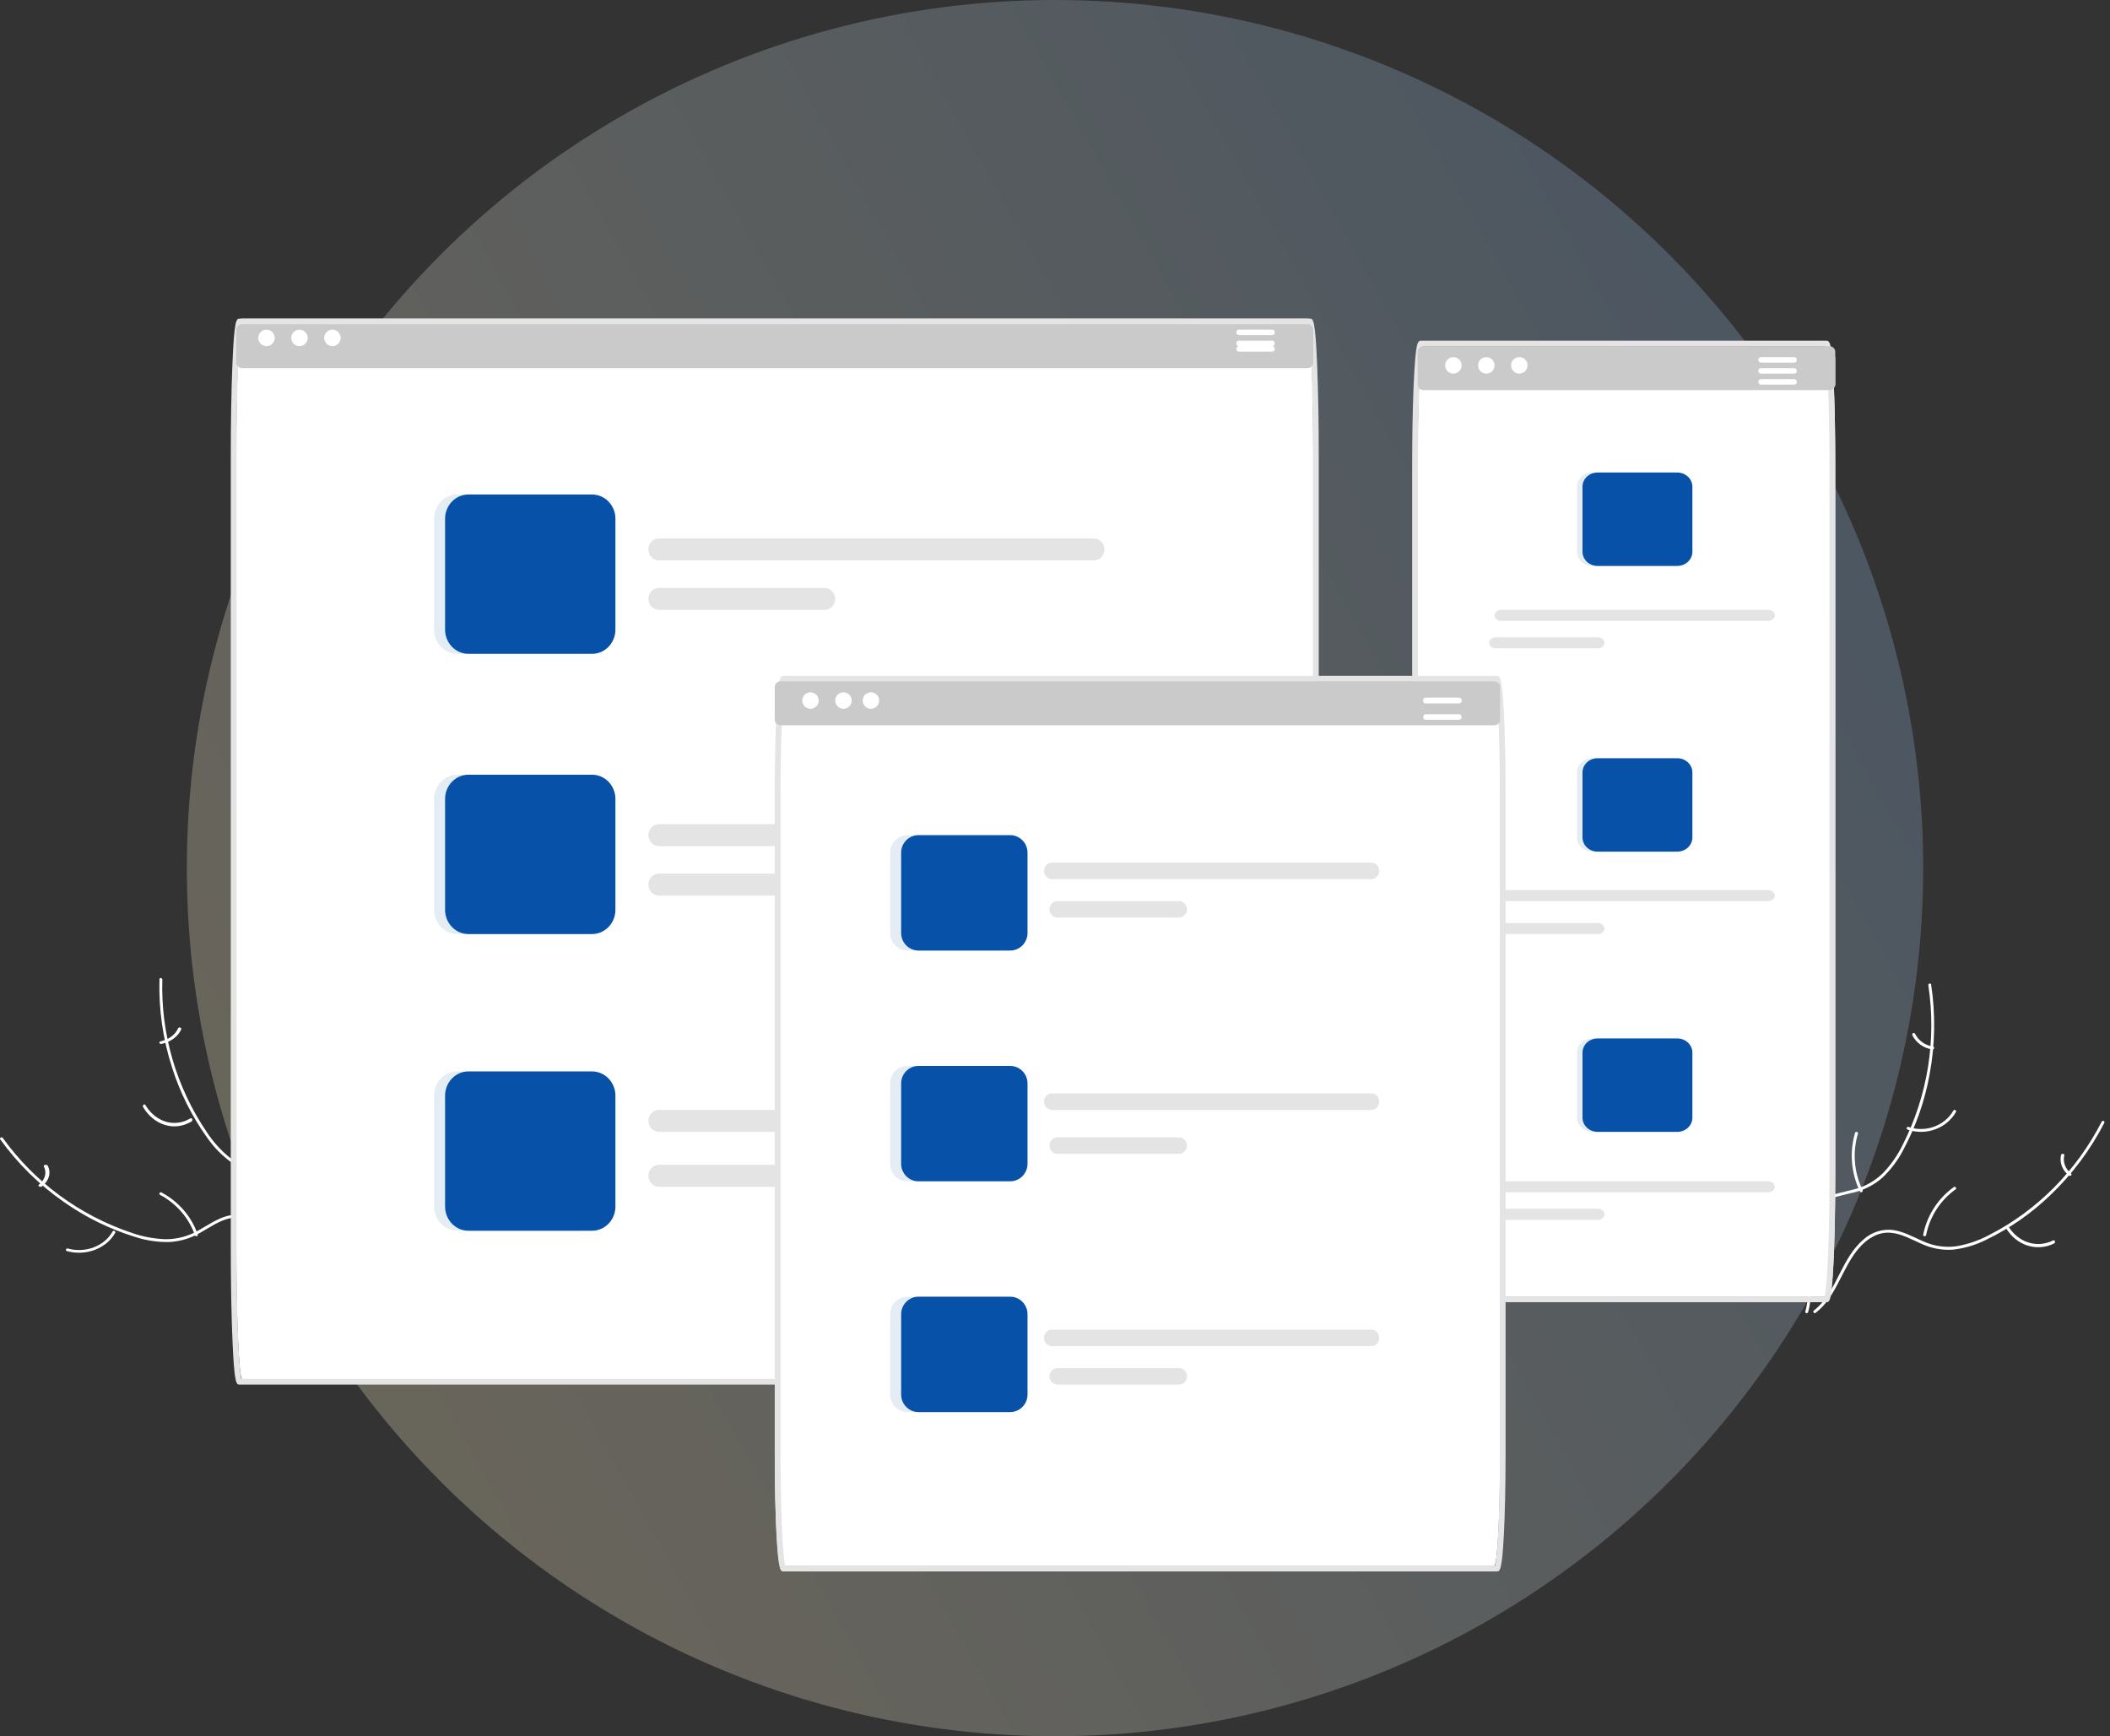 <svg xmlns="http://www.w3.org/2000/svg" width="384" height="316" viewBox="0 0 384 316">
  <rect x="0" y="0" width="384" height="316" fill="#333333" stroke="none"/>
  <defs>
    <linearGradient id="affiliate_marketing-a" x1="143.149%" x2="7.456%" y1="-6.236%" y2="69.414%">
      <stop offset="0%" stop-color="#559BEF"/>
      <stop offset="100%" stop-color="#FEF0CD"/>
    </linearGradient>
  </defs>
  <g fill="none" fill-rule="evenodd">
    <circle cx="192" cy="158" r="158" fill="url(#affiliate_marketing-a)" opacity=".265"/>
    <g fill-rule="nonzero" transform="translate(0 57.604)">
      <path fill="#FFF" d="M.514 149.514C6.28 157.544 14.462 163.574 23.896 166.75 25.915 167.469 28.036 167.869 30.181 167.936 32.272 167.934 34.325 167.38 36.126 166.329 37.825 165.383 39.453 164.221 41.355 163.7 43.333 163.189 45.438 163.536 47.14 164.654 49.274 165.977 50.799 167.978 52.221 169.987 53.801 172.217 55.406 174.558 57.871 175.912 58.17 176.076 57.895 176.524 57.596 176.36 53.307 174.005 51.719 169.009 48.067 165.971 46.363 164.554 44.217 163.635 41.965 164.093 39.996 164.494 38.317 165.691 36.605 166.663 34.863 167.713 32.888 168.326 30.851 168.448 28.71 168.489 26.577 168.17 24.544 167.505 19.942 166.078 15.597 163.946 11.666 161.186 7.162 158.061 3.232 154.198.047 149.764-.15 149.49.318 149.241.514 149.514L.514 149.514zM20.969 166.772C19.355 169.643 15.639 171.052 12.191 170.1 11.853 170.006 12.002 169.536 12.34 169.63 15.55 170.522 19.013 169.201 20.498 166.519 20.655 166.237 21.124 166.491 20.969 166.772L20.969 166.772z"/>
      <path fill="#FFF" d="M35.47 167.216C34.406 164.095 32.141 161.469 29.129 159.862 28.83 159.703 29.106 159.272 29.404 159.43 32.536 161.108 34.886 163.845 35.986 167.095 36.091 167.405 35.574 167.524 35.47 167.216zM7.053 158.039C8.22 157.089 8.567 155.826 7.975 154.677 7.824 154.387 8.541 154.276 8.691 154.564 9.336 155.835 8.958 157.228 7.684 158.284 7.574 158.393 7.353 158.428 7.177 158.364 7.004 158.296 6.948 158.151 7.053 158.039L7.053 158.039zM29.54 120.69C29.253 130.561 32.083 140.271 37.63 148.441 38.792 150.221 40.229 151.807 41.885 153.14 43.541 154.386 45.5 155.166 47.56 155.4 49.475 155.656 51.465 155.696 53.285 156.413 55.158 157.183 56.614 158.716 57.286 160.627 58.175 162.96 58.172 165.472 58.085 167.929 57.987 170.657 57.843 173.489 58.976 176.044 59.113 176.354 58.625 176.549 58.488 176.24 56.517 171.795 58.278 166.846 57.223 162.235 56.731 160.084 55.588 158.068 53.53 157.092 51.73 156.238 49.679 156.195 47.737 155.953 45.725 155.754 43.791 155.067 42.106 153.95 40.387 152.705 38.892 151.178 37.686 149.432 34.907 145.545 32.756 141.245 31.313 136.69 29.638 131.501 28.862 126.063 29.02 120.613 29.03 120.275 29.55 120.355 29.54 120.69L29.54 120.69zM34.851 146.517C31.779 148.349 28.054 147.241 26.051 143.901 25.856 143.573 26.271 143.194 26.467 143.522 28.328 146.638 31.804 147.662 34.657 145.935 34.957 145.754 35.149 146.337 34.851 146.517L34.851 146.517z"/>
      <path fill="#FFF" d="M45.497 156.016C46.819 152.667 46.652 149.006 45.028 145.76 44.867 145.439 45.445 145.237 45.606 145.558 47.289 148.938 47.454 152.749 46.069 156.23 45.937 156.562 45.365 156.346 45.497 156.016L45.497 156.016zM29.192 131.93C30.705 131.616 31.918 130.719 32.419 129.544 32.544 129.247 33.107 129.44 32.982 129.735 32.421 131.031 31.087 132.022 29.42 132.381 29.263 132.426 29.089 132.367 29.022 132.245 28.96 132.121 29.036 131.98 29.192 131.93L29.192 131.93zM382.486 146.549C377.873 155.532 370.676 162.764 361.918 167.217 360.049 168.21 358.042 168.889 355.971 169.227 353.944 169.489 351.887 169.177 350.013 168.323 348.251 167.564 346.533 166.574 344.626 166.277 342.646 166 340.649 166.622 339.134 167.986 337.227 169.615 335.992 171.865 334.858 174.11 333.598 176.602 332.327 179.212 330.102 180.914 329.832 181.121 330.153 181.547 330.423 181.341 334.294 178.379 335.226 173.041 338.396 169.457 339.875 167.785 341.844 166.571 344.082 166.758 346.039 166.922 347.812 167.942 349.59 168.727 351.405 169.587 353.395 169.969 355.384 169.838 357.464 169.611 359.493 169.015 361.382 168.075 365.669 166.029 369.622 163.289 373.096 159.956 377.082 156.176 380.421 151.708 382.969 146.747 383.126 146.44 382.643 146.243 382.486 146.549L382.486 146.549z"/>
      <path fill="#FFF" d="M365.047 165.88C366.964 169.092 370.69 170.285 373.847 168.697 374.156 168.541 373.951 167.999 373.642 168.156 370.704 169.641 367.231 168.521 365.461 165.517 365.275 165.201 364.861 165.567 365.047 165.88zM350.535 167.177C351.19 163.843 353.104 160.873 355.896 158.859 356.172 158.66 355.842 158.25 355.565 158.449 352.664 160.55 350.679 163.645 350.005 167.116 349.941 167.446 350.472 167.506 350.535 167.177L350.535 167.177zM376.937 156.005C375.858 155.133 375.386 153.874 375.683 152.656 375.759 152.349 375.168 152.294 375.093 152.599 374.773 153.945 375.289 155.334 376.47 156.306 376.575 156.408 376.757 156.425 376.887 156.347 377.015 156.263 377.038 156.111 376.937 156.005L376.937 156.005zM350.941 121.731C352.439 131.623 350.825 141.741 346.328 150.65 345.394 152.585 344.164 154.359 342.685 155.906 341.196 157.366 339.349 158.394 337.335 158.885 335.467 159.382 333.499 159.67 331.782 160.618 330.019 161.626 328.764 163.349 328.332 165.355 327.737 167.811 328.048 170.338 328.437 172.799 328.869 175.53 329.36 178.361 328.55 181.072 328.452 181.4 328.96 181.535 329.058 181.207 330.467 176.491 328.113 171.733 328.592 166.965 328.815 164.74 329.701 162.569 331.622 161.331 333.302 160.248 335.331 159.949 337.227 159.464 339.199 159.014 341.031 158.082 342.565 156.748 344.117 155.282 345.412 153.56 346.394 151.653 348.672 147.398 350.277 142.805 351.148 138.045 352.173 132.617 352.274 127.051 351.447 121.588 351.396 121.25 350.89 121.396 350.941 121.731L350.941 121.731z"/>
      <path fill="#FFF" d="M347.187 148.002C350.542 149.13 354.258 147.768 355.965 144.785 356.131 144.492 355.663 144.231 355.497 144.524 353.912 147.306 350.444 148.57 347.325 147.501 346.997 147.389 346.861 147.891 347.187 148.002L347.187 148.002zM338.969 158.981C337.419 155.793 337.117 152.132 338.122 148.729 338.222 148.391 337.698 148.253 337.599 148.589 336.559 152.133 336.882 155.942 338.502 159.256 338.656 159.572 339.123 159.295 338.969 158.981L338.969 158.981zM351.791 132.857C350.369 132.672 349.139 131.8 348.516 130.537 348.359 130.218 347.875 130.497 348.03 130.814 348.725 132.205 350.08 133.17 351.648 133.389 351.797 133.422 351.947 133.336 351.991 133.193 352.03 133.046 351.94 132.897 351.791 132.857L351.791 132.857zM334 7.396L258 7.396 258 12.242C257.999 12.49 258.085 12.731 258.243 12.923 258.09 16.711 258 21.547 258 26.802L258 156.37C258 168.515 258.492 178.396 259.094 178.396L332.906 178.396C333.509 178.396 334 168.515 334 156.37L334 26.802C334 21.547 333.91 16.711 333.757 12.923 333.915 12.731 334.001 12.49 334 12.242L334 7.396z"/>
      <path fill="#E4E4E4" d="M332.379,179.396 L258.622,179.396 C258.047,179.396 257.667,179.396 257.322,172.426 C257.114,168.243 257,162.695 257,156.803 L257,26.989 C257,21.9 257.087,16.954 257.244,13.062 C257.342,10.725 257.454,8.854 257.578,7.498 C257.821,4.844 258.052,4.396 258.622,4.396 L332.379,4.396 C332.949,4.396 333.179,4.844 333.422,7.498 C333.546,8.859 333.659,10.731 333.757,13.061 L333.757,13.062 C333.914,16.95 334,21.896 334,26.989 L334,156.803 C334,162.695 333.886,168.243 333.679,172.426 C333.333,179.396 332.954,179.396 332.379,179.396 Z M258.922,178.346 L332.079,178.346 C332.461,176.911 332.944,169.123 332.944,156.803 L332.944,26.989 C332.944,21.91 332.858,16.979 332.701,13.105 L332.701,13.105 C332.604,10.791 332.493,8.937 332.37,7.593 C332.323,6.871 332.224,6.153 332.074,5.446 L258.927,5.446 C258.776,6.153 258.677,6.871 258.63,7.593 C258.508,8.932 258.397,10.786 258.299,13.105 C258.143,16.983 258.056,21.914 258.056,26.989 L258.056,156.803 C258.056,169.123 258.539,176.911 258.922,178.346 Z"/>
      <path fill="#CACACA" d="M332.906,5.396 L259.094,5.396 C258.49,5.397 258.001,5.851 258,6.411 L258,12.381 C257.999,12.613 258.085,12.839 258.243,13.018 C258.451,13.256 258.764,13.395 259.094,13.396 L332.906,13.396 C333.236,13.395 333.549,13.256 333.757,13.018 C333.915,12.839 334.001,12.613 334,12.381 L334,6.411 C333.999,5.851 333.51,5.397 332.906,5.396 Z"/>
      <circle cx="264.5" cy="8.896" r="1.5" fill="#FFF"/>
      <circle cx="270.5" cy="8.896" r="1.5" fill="#FFF"/>
      <circle cx="276.5" cy="8.896" r="1.5" fill="#FFF"/>
      <path fill="#FFF" d="M326.549 7.396L320.451 7.396C320.203 7.398 320.002 7.62 320 7.896 319.998 7.971 320.015 8.046 320.048 8.112 320.121 8.285 320.278 8.395 320.451 8.396L326.549 8.396C326.723 8.397 326.882 8.286 326.957 8.112 326.986 8.044 327.001 7.97 327 7.896 327 7.763 326.953 7.636 326.868 7.542 326.783 7.448 326.669 7.396 326.549 7.396L326.549 7.396zM326.549 9.396L320.451 9.396C320.202 9.396 320 9.62 320 9.896 320 10.172 320.202 10.396 320.451 10.396L326.549 10.396C326.798 10.396 327 10.172 327 9.896 327 9.62 326.798 9.396 326.549 9.396L326.549 9.396zM326.549 11.396L320.451 11.396C320.202 11.396 320 11.62 320 11.896 320 12.172 320.202 12.396 320.451 12.396L326.549 12.396C326.798 12.396 327 12.172 327 11.896 327 11.62 326.798 11.396 326.549 11.396L326.549 11.396z"/>
      <path fill="#E4EDF4" d="M304.256,28.396 L289.744,28.396 C288.229,28.396 287.001,29.553 287,30.979 L287,42.812 C287.003,44.238 288.23,45.393 289.744,45.396 L304.256,45.396 C305.77,45.392 306.996,44.237 307,42.812 L307,30.979 C306.998,29.554 305.77,28.398 304.256,28.396 Z"/>
      <path fill="#E4E4E4" d="M321.803 53.396L273.197 53.396C272.536 53.396 272 53.844 272 54.396 272 54.948 272.536 55.396 273.197 55.396L321.803 55.396C322.464 55.396 323 54.948 323 54.396 323 53.844 322.464 53.396 321.803 53.396L321.803 53.396zM290.794 58.396L272.206 58.396C271.54 58.396 271 58.844 271 59.396 271 59.948 271.54 60.396 272.206 60.396L290.794 60.396C291.46 60.396 292 59.948 292 59.396 292 58.844 291.46 58.396 290.794 58.396L290.794 58.396z"/>
      <path fill="#E4EDF4" d="M304.256,80.396 L289.744,80.396 C288.229,80.396 287.001,81.553 287,82.979 L287,94.812 C287.003,96.238 288.23,97.393 289.744,97.396 L304.256,97.396 C305.77,97.392 306.996,96.237 307,94.812 L307,82.979 C306.998,81.554 305.77,80.398 304.256,80.396 L304.256,80.396 Z"/>
      <path fill="#E4E4E4" d="M321.803 104.396L273.197 104.396C272.536 104.396 272 104.844 272 105.396 272 105.948 272.536 106.396 273.197 106.396L321.803 106.396C322.464 106.396 323 105.948 323 105.396 323 104.844 322.464 104.396 321.803 104.396L321.803 104.396zM290.794 110.396L272.206 110.396C271.54 110.396 271 110.844 271 111.396 271 111.948 271.54 112.396 272.206 112.396L290.794 112.396C291.46 112.396 292 111.948 292 111.396 292 110.844 291.46 110.396 290.794 110.396L290.794 110.396z"/>
      <path fill="#E4EDF4" d="M304.256,131.396 L289.744,131.396 C288.229,131.396 287.001,132.553 287,133.979 L287,145.812 C287.003,147.238 288.23,148.393 289.744,148.396 L304.256,148.396 C305.77,148.392 306.996,147.237 307,145.812 L307,133.979 C306.998,132.554 305.77,131.398 304.256,131.396 L304.256,131.396 Z"/>
      <path fill="#E4E4E4" d="M321.803 157.396L273.197 157.396C272.536 157.396 272 157.844 272 158.396 272 158.948 272.536 159.396 273.197 159.396L321.803 159.396C322.464 159.396 323 158.948 323 158.396 323 157.844 322.464 157.396 321.803 157.396L321.803 157.396zM290.794 162.396L272.206 162.396C271.54 162.396 271 162.844 271 163.396 271 163.948 271.54 164.396 272.206 164.396L290.794 164.396C291.46 164.396 292 163.948 292 163.396 292 162.844 291.46 162.396 290.794 162.396z"/>
      <path fill="#FFF" d="M239,1.48 C239,0.882 238.514,0.396 237.915,0.396 L44.086,0.396 C43.487,0.396 43,0.882 43,1.48 L43,7.862 C43,8.127 43.098,8.384 43.278,8.579 C43.105,12.912 43,18.623 43,24.878 L43,168.908 C43,182.415 43.488,193.396 44.086,193.396 L237.915,193.396 C238.513,193.396 239,182.415 239,168.908 L239,24.878 C239,18.623 238.895,12.912 238.722,8.579 C238.902,8.384 239,8.127 239,7.862 L239,1.48 Z"/>
      <path fill="#E4E4E4" d="M238.383,194.396 L43.618,194.396 C43.022,194.396 42.663,194.396 42.321,186.718 C42.114,182.08 42,175.926 42,169.39 L42,25.396 C42,19.369 42.099,13.574 42.28,9.08 C42.626,0.396 43.021,0.396 43.618,0.396 L238.383,0.396 C238.98,0.396 239.374,0.396 239.72,9.08 L239.72,9.08 C239.901,13.57 240,19.365 240,25.396 L240,169.39 C240,175.926 239.886,182.08 239.679,186.718 C239.337,194.396 238.978,194.396 238.383,194.396 Z M43.925,193.348 L238.075,193.348 C238.506,191.706 238.946,182.485 238.946,169.39 L238.946,25.396 C238.946,19.378 238.847,13.598 238.667,9.122 L238.667,9.122 C238.448,3.62 238.192,1.946 238.069,1.443 L43.931,1.443 C43.808,1.946 43.552,3.62 43.333,9.122 C43.153,13.603 43.054,19.382 43.054,25.396 L43.054,169.39 C43.054,182.485 43.494,191.706 43.925,193.348 Z"/>
      <path fill="#CACACA" d="M237.915,1.396 L44.086,1.396 C43.487,1.397 43,1.851 43,2.411 L43,8.381 C43,8.63 43.098,8.869 43.278,9.053 C43.482,9.27 43.776,9.395 44.086,9.396 L237.915,9.396 C238.224,9.395 238.518,9.27 238.722,9.053 C238.902,8.869 239,8.63 239,8.381 L239,2.411 C239,1.851 238.514,1.397 237.915,1.396 L237.915,1.396 Z"/>
      <circle cx="48.5" cy="3.896" r="1.5" fill="#FFF"/>
      <circle cx="54.5" cy="3.896" r="1.5" fill="#FFF"/>
      <circle cx="60.5" cy="3.896" r="1.5" fill="#FFF"/>
      <path fill="#FFF" d="M231.549 2.396L225.451 2.396C225.202 2.396 225 2.62 225 2.896 225 3.172 225.202 3.396 225.451 3.396L231.549 3.396C231.798 3.396 232 3.172 232 2.896 232 2.62 231.798 2.396 231.549 2.396L231.549 2.396zM231.549 4.396L225.451 4.396C225.202 4.396 225 4.62 225 4.896 225 5.172 225.202 5.396 225.451 5.396L231.549 5.396C231.798 5.396 232 5.172 232 4.896 232 4.62 231.798 4.396 231.549 4.396L231.549 4.396zM231.549 5.396L225.451 5.396C225.202 5.396 225 5.62 225 5.896 225 6.172 225.202 6.396 225.451 6.396L231.549 6.396C231.798 6.396 232 6.172 232 5.896 232 5.62 231.798 5.396 231.549 5.396L231.549 5.396z"/>
      <path fill="#E4EDF4" d="M105.747,32.396 L83.253,32.396 C80.905,32.399 79.003,34.37 79,36.803 L79,56.989 C79.003,59.422 80.905,61.393 83.253,61.396 L105.747,61.396 C108.095,61.393 109.997,59.422 110,56.989 L110,36.803 C109.997,34.37 108.095,32.399 105.747,32.396 L105.747,32.396 Z"/>
      <path fill="#E4E4E4" d="M199.051 40.396L119.949 40.396C118.873 40.396 118 41.291 118 42.396 118 43.5 118.873 44.396 119.949 44.396L199.051 44.396C200.127 44.396 201 43.5 201 42.396 201 41.291 200.127 40.396 199.051 40.396zM150.048 49.396L119.952 49.396C118.874 49.396 118 50.291 118 51.396 118 52.5 118.874 53.396 119.952 53.396L150.048 53.396C151.126 53.396 152 52.5 152 51.396 152 50.291 151.126 49.396 150.048 49.396L150.048 49.396z"/>
      <path fill="#E4EDF4" d="M105.747,83.396 L83.253,83.396 C80.905,83.399 79.003,85.37 79,87.803 L79,107.989 C79.003,110.422 80.905,112.393 83.253,112.396 L105.747,112.396 C108.095,112.393 109.997,110.422 110,107.989 L110,87.803 C109.997,85.37 108.095,83.399 105.747,83.396 L105.747,83.396 Z"/>
      <path fill="#E4E4E4" d="M199.051 92.396L119.949 92.396C118.873 92.396 118 93.291 118 94.396 118 95.5 118.873 96.396 119.949 96.396L199.051 96.396C200.127 96.396 201 95.5 201 94.396 201 93.291 200.127 92.396 199.051 92.396zM150.048 101.396L119.952 101.396C118.874 101.396 118 102.291 118 103.396 118 104.5 118.874 105.396 119.952 105.396L150.048 105.396C151.126 105.396 152 104.5 152 103.396 152 102.291 151.126 101.396 150.048 101.396L150.048 101.396z"/>
      <path fill="#E4EDF4" d="M105.747,137.396 L83.253,137.396 C80.905,137.399 79.003,139.37 79,141.803 L79,161.989 C79.003,164.422 80.905,166.393 83.253,166.396 L105.747,166.396 C108.095,166.393 109.997,164.422 110,161.989 L110,141.803 C109.997,139.37 108.095,137.399 105.747,137.396 Z"/>
      <path fill="#E4E4E4" d="M199.051 144.396L119.949 144.396C118.873 144.396 118 145.291 118 146.396 118 147.5 118.873 148.396 119.949 148.396L199.051 148.396C200.127 148.396 201 147.5 201 146.396 201 145.291 200.127 144.396 199.051 144.396L199.051 144.396zM150.048 154.396L119.952 154.396C118.874 154.396 118 155.291 118 156.396 118 157.5 118.874 158.396 119.952 158.396L150.048 158.396C151.126 158.396 152 157.5 152 156.396 152 155.291 151.126 154.396 150.048 154.396z"/>
      <path fill="#FFF" d="M271.915,227.396 L142.085,227.396 C141.487,227.396 141,218.234 141,206.97 L141,86.821 C141,75.558 141.487,66.396 142.085,66.396 L271.915,66.396 C272.513,66.396 273,75.558 273,86.821 L273,206.97 C273,218.234 272.513,227.396 271.915,227.396 Z"/>
      <path fill="#E4E4E4" d="M272.391,228.396 L142.609,228.396 C142.06,228.396 141.663,228.396 141.319,221.874 C141.113,217.98 141,212.813 141,207.325 L141,86.467 C141,80.979 141.113,75.812 141.319,71.918 C141.663,65.396 142.06,65.396 142.609,65.396 L272.391,65.396 C272.94,65.396 273.337,65.396 273.681,71.918 C273.887,75.812 274,80.979 274,86.467 L274,207.325 C274,212.813 273.887,217.98 273.681,221.874 C273.337,228.396 272.94,228.396 272.391,228.396 Z M142.899,227.346 L272.101,227.346 C272.477,225.985 272.952,218.736 272.952,207.325 L272.952,86.467 C272.952,75.056 272.477,67.807 272.101,66.446 L142.899,66.446 C142.523,67.807 142.048,75.056 142.048,86.467 L142.048,207.325 C142.048,218.736 142.523,225.985 142.899,227.346 Z"/>
      <path fill="#CACACA" d="M271.915,74.396 L142.085,74.396 C141.486,74.395 141,73.941 141,73.381 L141,67.411 C141,66.85 141.486,66.396 142.085,66.396 L271.915,66.396 C272.514,66.396 273,66.85 273,67.411 L273,73.381 C273,73.941 272.514,74.395 271.915,74.396 Z"/>
      <circle cx="147.5" cy="69.896" r="1.5" fill="#FFF"/>
      <circle cx="153.5" cy="69.896" r="1.5" fill="#FFF"/>
      <circle cx="158.5" cy="69.896" r="1.5" fill="#FFF"/>
      <path fill="#FFF" d="M265.55,70.396 L259.452,70.396 C259.202,70.396 259,70.172 259,69.896 C259,69.62 259.202,69.396 259.452,69.396 L265.55,69.396 C265.799,69.397 266,69.62 266,69.896 C266,70.171 265.799,70.395 265.55,70.396 L265.55,70.396 Z"/>
      <path fill="#FFF" d="M265.548 70.396L259.452 70.396C259.202 70.396 259 70.172 259 69.896 259 69.62 259.202 69.396 259.452 69.396L265.548 69.396C265.798 69.396 266 69.62 266 69.896 266 70.172 265.798 70.396 265.548 70.396zM265.55 73.396L259.452 73.396C259.202 73.396 259 73.172 259 72.896 259 72.62 259.202 72.396 259.452 72.396L265.55 72.396C265.799 72.397 266 72.62 266 72.896 266 73.171 265.799 73.395 265.55 73.396L265.55 73.396z"/>
      <path fill="#E4EDF4" d="M181.844,115.396 L165.156,115.396 C163.414,115.394 162.002,113.966 162,112.204 L162,97.587 C162.002,95.826 163.414,94.398 165.156,94.396 L181.844,94.396 C183.586,94.398 184.998,95.826 185,97.587 L185,112.204 C184.998,113.966 183.586,115.394 181.844,115.396 Z"/>
      <path fill="#E4E4E4" d="M249.568 102.396L191.432 102.396C190.641 102.396 190 101.724 190 100.896 190 100.067 190.641 99.396 191.432 99.396L249.568 99.396C250.359 99.396 251 100.067 251 100.896 251 101.724 250.359 102.396 249.568 102.396L249.568 102.396zM214.562 109.396L192.435 109.396C191.643 109.396 191 108.724 191 107.896 191 107.067 191.643 106.396 192.435 106.396L214.562 106.396C215.076 106.395 215.55 106.68 215.807 107.145 216.064 107.61 216.064 108.182 215.807 108.647 215.55 109.111 215.076 109.397 214.562 109.396L214.562 109.396z"/>
      <path fill="#E4EDF4" d="M181.844,157.396 L165.156,157.396 C163.414,157.394 162.002,155.966 162,154.204 L162,139.587 C162.002,137.826 163.414,136.398 165.156,136.396 L181.844,136.396 C183.586,136.398 184.998,137.826 185,139.587 L185,154.204 C184.998,155.966 183.586,157.394 181.844,157.396 Z"/>
      <path fill="#E4E4E4" d="M249.568 144.396L191.432 144.396C190.641 144.396 190 143.724 190 142.896 190 142.067 190.641 141.396 191.432 141.396L249.568 141.396C250.359 141.396 251 142.067 251 142.896 251 143.724 250.359 144.396 249.568 144.396zM214.562 152.396L192.435 152.396C191.643 152.396 191 151.724 191 150.896 191 150.067 191.643 149.396 192.435 149.396L214.562 149.396C215.076 149.395 215.55 149.68 215.807 150.145 216.064 150.61 216.064 151.182 215.807 151.647 215.55 152.111 215.076 152.397 214.562 152.396L214.562 152.396z"/>
      <path fill="#E4EDF4" d="M181.844,199.396 L165.156,199.396 C163.414,199.394 162.002,197.966 162,196.204 L162,181.587 C162.002,179.826 163.414,178.398 165.156,178.396 L181.844,178.396 C183.586,178.398 184.998,179.826 185,181.587 L185,196.204 C184.998,197.966 183.586,199.394 181.844,199.396 Z"/>
      <path fill="#0751A9" d="M305.256 28.396L290.744 28.396C289.229 28.396 288.001 29.553 288 30.979L288 42.812C288.003 44.238 289.23 45.393 290.744 45.396L305.256 45.396C306.77 45.392 307.996 44.237 308 42.812L308 30.979C307.998 29.554 306.77 28.398 305.256 28.396zM305.256 80.396L290.744 80.396C289.229 80.396 288.001 81.553 288 82.979L288 94.812C288.003 96.238 289.23 97.393 290.744 97.396L305.256 97.396C306.77 97.392 307.996 96.237 308 94.812L308 82.979C307.998 81.554 306.77 80.398 305.256 80.396L305.256 80.396zM305.256 131.396L290.744 131.396C289.229 131.396 288.001 132.553 288 133.979L288 145.812C288.003 147.238 289.23 148.393 290.744 148.396L305.256 148.396C306.77 148.392 307.996 147.237 308 145.812L308 133.979C307.998 132.554 306.77 131.398 305.256 131.396L305.256 131.396zM107.747 32.396L85.253 32.396C82.905 32.399 81.003 34.37 81 36.803L81 56.989C81.003 59.422 82.905 61.393 85.253 61.396L107.747 61.396C110.095 61.393 111.997 59.422 112 56.989L112 36.803C111.997 34.37 110.095 32.399 107.747 32.396L107.747 32.396zM107.747 83.396L85.253 83.396C82.905 83.399 81.003 85.37 81 87.803L81 107.989C81.003 110.422 82.905 112.393 85.253 112.396L107.747 112.396C110.095 112.393 111.997 110.422 112 107.989L112 87.803C111.997 85.37 110.095 83.399 107.747 83.396L107.747 83.396zM107.747 137.396L85.253 137.396C82.905 137.399 81.003 139.37 81 141.803L81 161.989C81.003 164.422 82.905 166.393 85.253 166.396L107.747 166.396C110.095 166.393 111.997 164.422 112 161.989L112 141.803C111.997 139.37 110.095 137.399 107.747 137.396zM183.844 115.396L167.156 115.396C165.414 115.394 164.002 113.966 164 112.204L164 97.587C164.002 95.826 165.414 94.398 167.156 94.396L183.844 94.396C185.586 94.398 186.998 95.826 187 97.587L187 112.204C186.998 113.966 185.586 115.394 183.844 115.396zM183.844 157.396L167.156 157.396C165.414 157.394 164.002 155.966 164 154.204L164 139.587C164.002 137.826 165.414 136.398 167.156 136.396L183.844 136.396C185.586 136.398 186.998 137.826 187 139.587L187 154.204C186.998 155.966 185.586 157.394 183.844 157.396zM183.844 199.396L167.156 199.396C165.414 199.394 164.002 197.966 164 196.204L164 181.587C164.002 179.826 165.414 178.398 167.156 178.396L183.844 178.396C185.586 178.398 186.998 179.826 187 181.587L187 196.204C186.998 197.966 185.586 199.394 183.844 199.396z"/>
      <path fill="#E4E4E4" d="M249.568 187.396L191.432 187.396C190.641 187.396 190 186.724 190 185.896 190 185.067 190.641 184.396 191.432 184.396L249.568 184.396C250.359 184.396 251 185.067 251 185.896 251 186.724 250.359 187.396 249.568 187.396L249.568 187.396zM214.562 194.396L192.435 194.396C191.643 194.396 191 193.724 191 192.896 191 192.067 191.643 191.396 192.435 191.396L214.562 191.396C215.076 191.395 215.55 191.68 215.807 192.145 216.064 192.61 216.064 193.182 215.807 193.647 215.55 194.111 215.076 194.397 214.562 194.396L214.562 194.396z"/>
    </g>
  </g>
</svg>
